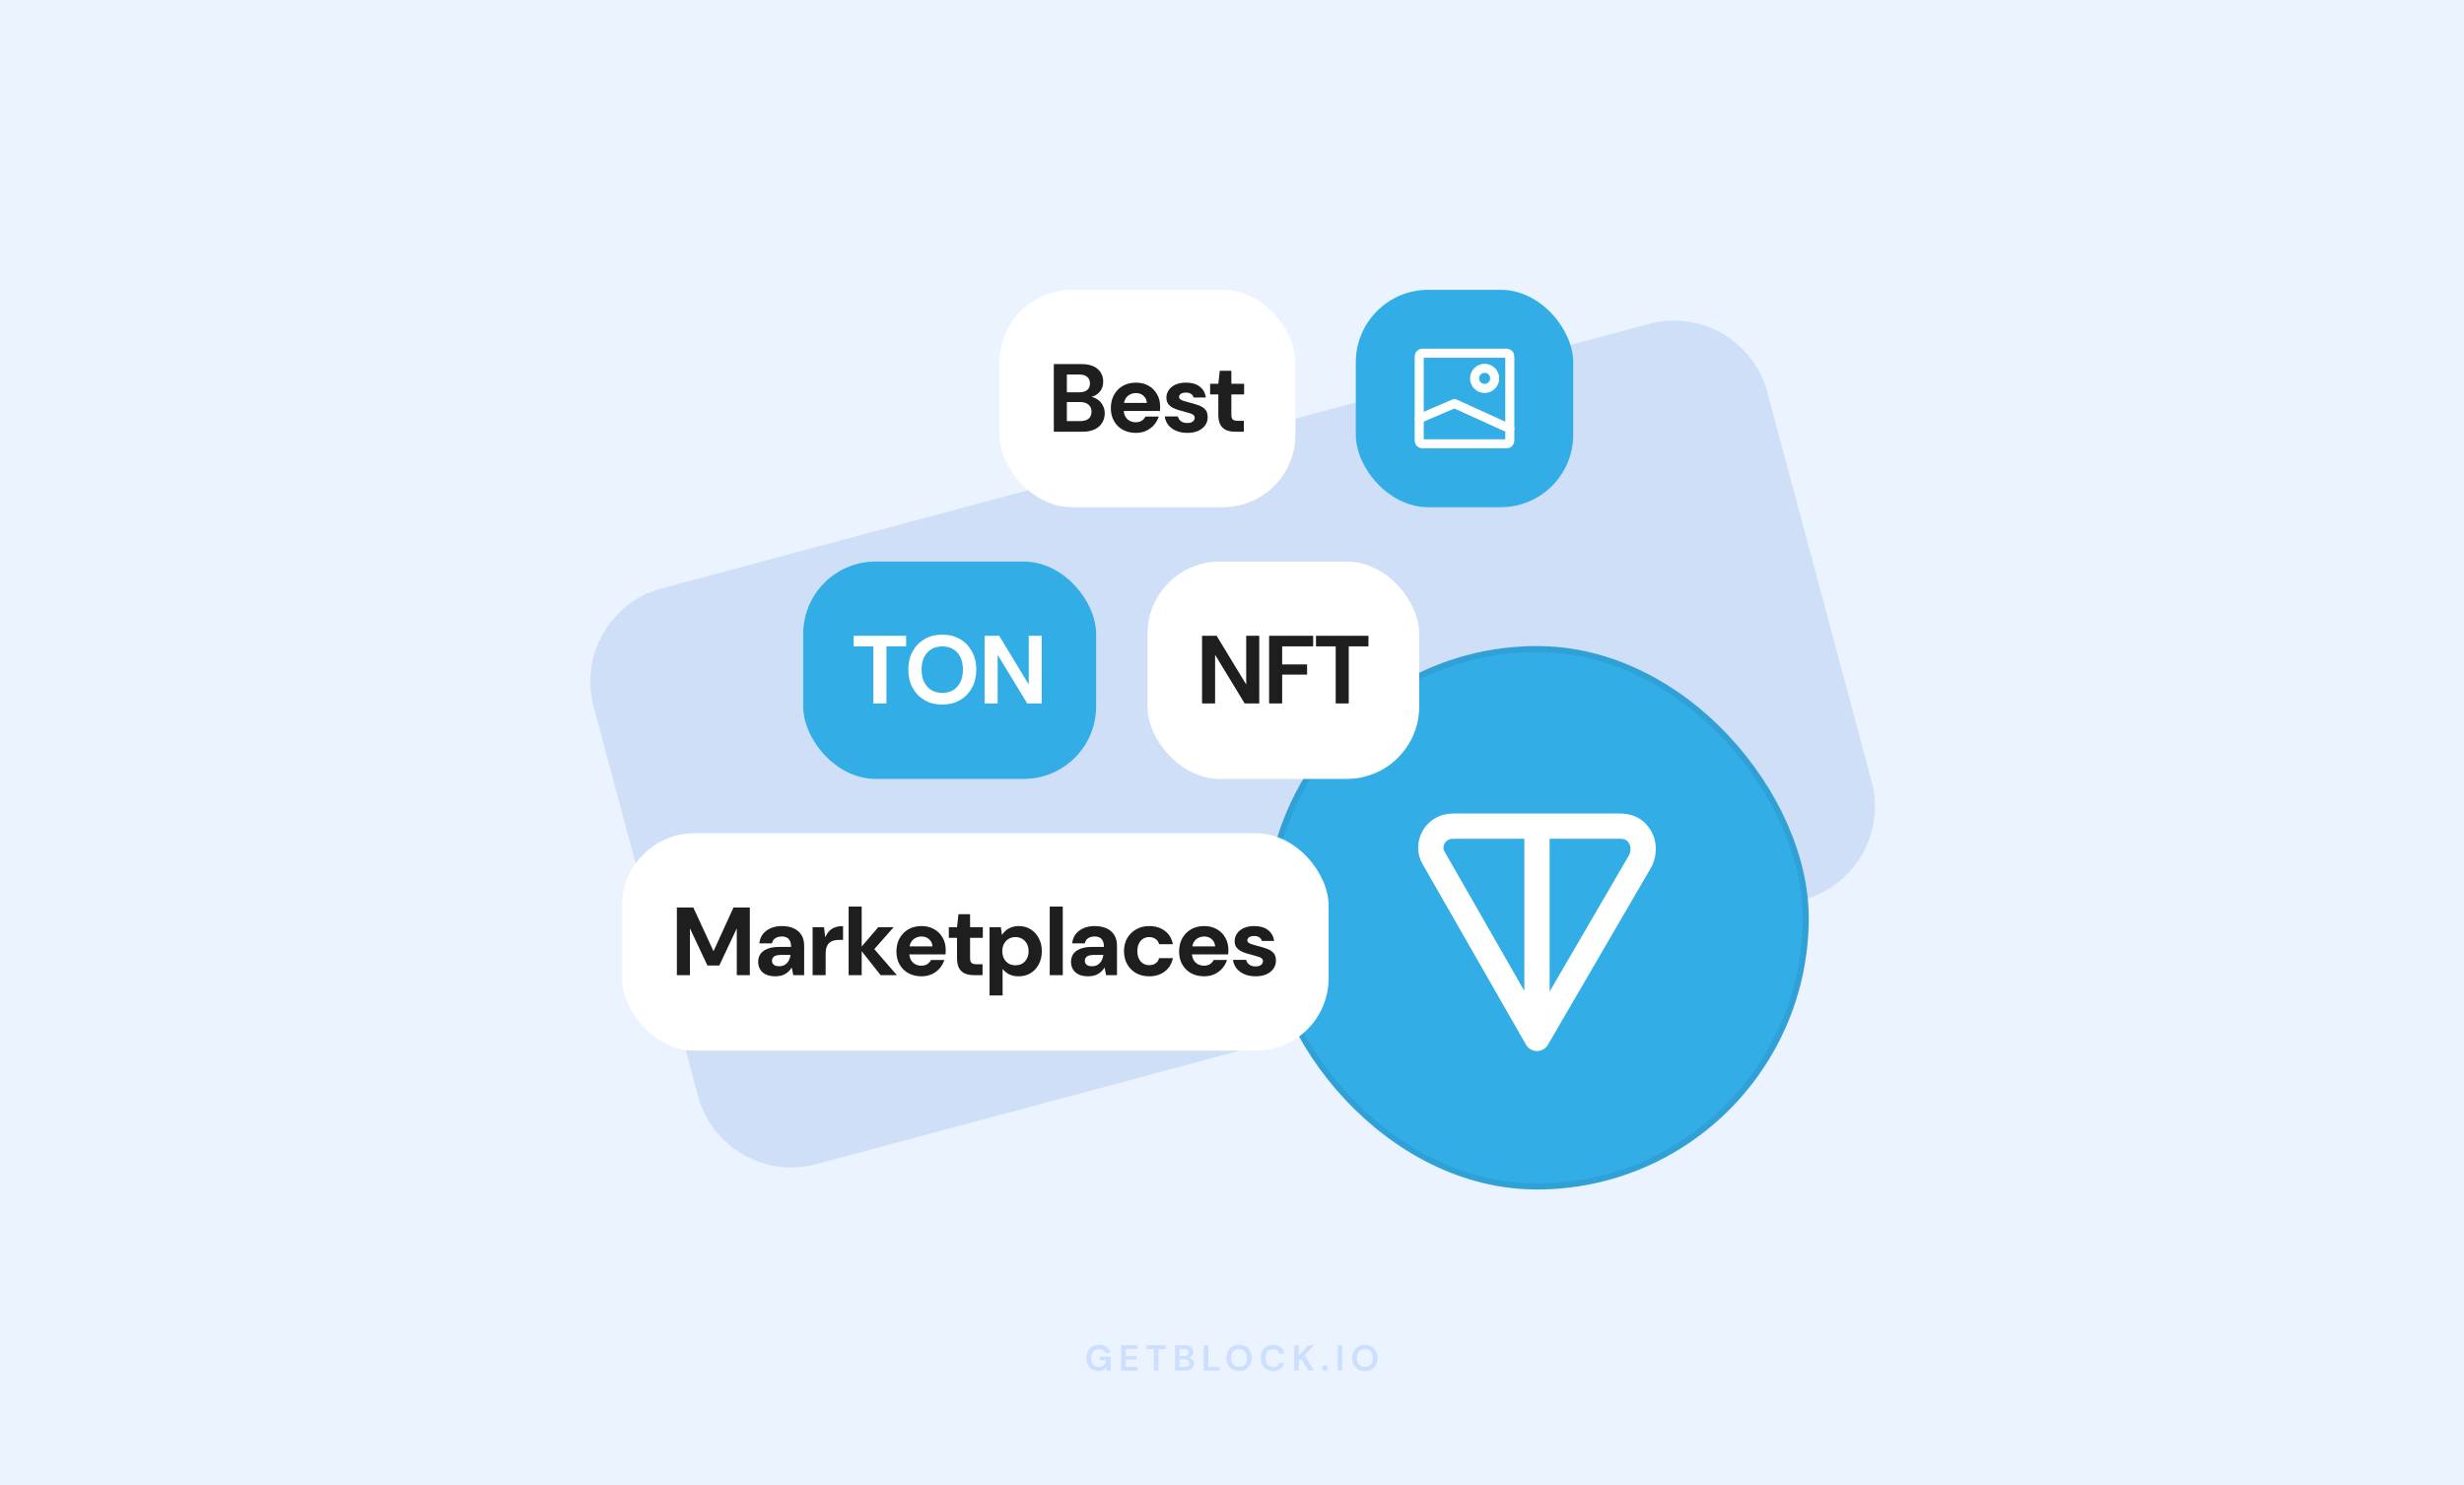 <svg width="816" height="492" viewBox="0 0 816 492" fill="none" xmlns="http://www.w3.org/2000/svg">
<rect width="816" height="492" fill="#EBF3FF"/>
<path opacity="0.16" d="M363.747 454.144C362.955 454.144 362.263 453.964 361.671 453.604C361.079 453.244 360.619 452.744 360.291 452.104C359.963 451.456 359.799 450.704 359.799 449.848C359.799 448.984 359.967 448.224 360.303 447.568C360.647 446.904 361.131 446.388 361.755 446.02C362.387 445.644 363.135 445.456 363.999 445.456C364.983 445.456 365.799 445.692 366.447 446.164C367.095 446.636 367.515 447.288 367.707 448.12H365.991C365.863 447.728 365.631 447.424 365.295 447.208C364.959 446.984 364.527 446.872 363.999 446.872C363.159 446.872 362.511 447.14 362.055 447.676C361.599 448.204 361.371 448.932 361.371 449.86C361.371 450.788 361.595 451.508 362.043 452.02C362.499 452.524 363.115 452.776 363.891 452.776C364.651 452.776 365.223 452.572 365.607 452.164C365.999 451.748 366.235 451.204 366.315 450.532H364.191V449.38H367.863V454H366.447L366.327 452.896C366.055 453.296 365.715 453.604 365.307 453.82C364.899 454.036 364.379 454.144 363.747 454.144ZM371.277 454V445.6H376.761V446.836H372.813V449.14H376.401V450.34H372.813V452.764H376.761V454H371.277ZM382.09 454V446.836H379.642V445.6H386.086V446.836H383.626V454H382.09ZM389.144 454V445.6H392.516C393.388 445.6 394.052 445.804 394.508 446.212C394.972 446.612 395.204 447.128 395.204 447.76C395.204 448.288 395.06 448.712 394.772 449.032C394.492 449.344 394.148 449.556 393.74 449.668C394.22 449.764 394.616 450.004 394.928 450.388C395.24 450.764 395.396 451.204 395.396 451.708C395.396 452.372 395.156 452.92 394.676 453.352C394.196 453.784 393.516 454 392.636 454H389.144ZM390.68 449.128H392.288C392.72 449.128 393.052 449.028 393.284 448.828C393.516 448.628 393.632 448.344 393.632 447.976C393.632 447.624 393.516 447.348 393.284 447.148C393.06 446.94 392.72 446.836 392.264 446.836H390.68V449.128ZM390.68 452.752H392.396C392.852 452.752 393.204 452.648 393.452 452.44C393.708 452.224 393.836 451.924 393.836 451.54C393.836 451.148 393.704 450.84 393.44 450.616C393.176 450.392 392.82 450.28 392.372 450.28H390.68V452.752ZM398.634 454V445.6H400.17V452.8H403.89V454H398.634ZM410.338 454.144C409.498 454.144 408.762 453.96 408.13 453.592C407.506 453.224 407.014 452.716 406.654 452.068C406.302 451.412 406.126 450.656 406.126 449.8C406.126 448.944 406.302 448.192 406.654 447.544C407.014 446.888 407.506 446.376 408.13 446.008C408.762 445.64 409.498 445.456 410.338 445.456C411.17 445.456 411.902 445.64 412.534 446.008C413.166 446.376 413.658 446.888 414.01 447.544C414.362 448.192 414.538 448.944 414.538 449.8C414.538 450.656 414.362 451.412 414.01 452.068C413.658 452.716 413.166 453.224 412.534 453.592C411.902 453.96 411.17 454.144 410.338 454.144ZM410.338 452.764C411.138 452.764 411.774 452.5 412.246 451.972C412.726 451.444 412.966 450.72 412.966 449.8C412.966 448.88 412.726 448.156 412.246 447.628C411.774 447.1 411.138 446.836 410.338 446.836C409.538 446.836 408.898 447.1 408.418 447.628C407.938 448.156 407.698 448.88 407.698 449.8C407.698 450.72 407.938 451.444 408.418 451.972C408.898 452.5 409.538 452.764 410.338 452.764ZM421.618 454.144C420.77 454.144 420.042 453.964 419.434 453.604C418.826 453.236 418.358 452.728 418.03 452.08C417.702 451.424 417.538 450.668 417.538 449.812C417.538 448.956 417.702 448.2 418.03 447.544C418.358 446.888 418.826 446.376 419.434 446.008C420.042 445.64 420.77 445.456 421.618 445.456C422.626 445.456 423.45 445.708 424.09 446.212C424.738 446.708 425.142 447.408 425.302 448.312H423.61C423.506 447.856 423.282 447.5 422.938 447.244C422.602 446.98 422.154 446.848 421.594 446.848C420.818 446.848 420.21 447.112 419.77 447.64C419.33 448.168 419.11 448.892 419.11 449.812C419.11 450.732 419.33 451.456 419.77 451.984C420.21 452.504 420.818 452.764 421.594 452.764C422.154 452.764 422.602 452.644 422.938 452.404C423.282 452.156 423.506 451.816 423.61 451.384H425.302C425.142 452.248 424.738 452.924 424.09 453.412C423.45 453.9 422.626 454.144 421.618 454.144ZM428.582 454V445.6H430.118V448.996L433.226 445.6H435.122L432.026 448.936L435.206 454H433.322L430.922 450.112L430.118 450.988V454H428.582ZM438.802 454.084C438.522 454.084 438.29 453.996 438.106 453.82C437.93 453.644 437.842 453.432 437.842 453.184C437.842 452.928 437.93 452.712 438.106 452.536C438.29 452.36 438.522 452.272 438.802 452.272C439.082 452.272 439.31 452.36 439.486 452.536C439.67 452.712 439.762 452.928 439.762 453.184C439.762 453.432 439.67 453.644 439.486 453.82C439.31 453.996 439.082 454.084 438.802 454.084ZM442.98 454V445.6H444.516V454H442.98ZM452 454.144C451.16 454.144 450.424 453.96 449.792 453.592C449.168 453.224 448.676 452.716 448.316 452.068C447.964 451.412 447.788 450.656 447.788 449.8C447.788 448.944 447.964 448.192 448.316 447.544C448.676 446.888 449.168 446.376 449.792 446.008C450.424 445.64 451.16 445.456 452 445.456C452.832 445.456 453.564 445.64 454.196 446.008C454.828 446.376 455.32 446.888 455.672 447.544C456.024 448.192 456.2 448.944 456.2 449.8C456.2 450.656 456.024 451.412 455.672 452.068C455.32 452.716 454.828 453.224 454.196 453.592C453.564 453.96 452.832 454.144 452 454.144ZM452 452.764C452.8 452.764 453.436 452.5 453.908 451.972C454.388 451.444 454.628 450.72 454.628 449.8C454.628 448.88 454.388 448.156 453.908 447.628C453.436 447.1 452.8 446.836 452 446.836C451.2 446.836 450.56 447.1 450.08 447.628C449.6 448.156 449.36 448.88 449.36 449.8C449.36 450.72 449.6 451.444 450.08 451.972C450.56 452.5 451.2 452.764 452 452.764Z" fill="#2772F5"/>
<path d="M585.282 129.91C580.708 112.839 563.161 102.708 546.09 107.282L219.209 194.87C202.138 199.444 192.008 216.991 196.582 234.062L231.124 362.976C235.698 380.046 253.245 390.177 270.316 385.603L597.197 298.015C614.268 293.441 624.399 275.895 619.825 258.824L585.282 129.91Z" fill="#CFDFF8"/>
<rect x="331" y="96" width="98" height="72" rx="24" fill="white"/>
<path d="M348.991 143V120.6H358.175C359.732 120.6 361.044 120.845 362.111 121.336C363.177 121.827 363.977 122.509 364.511 123.384C365.065 124.237 365.343 125.229 365.343 126.36C365.343 127.491 365.097 128.44 364.607 129.208C364.116 129.976 363.465 130.573 362.655 131C361.865 131.405 361.001 131.64 360.063 131.704L360.543 131.352C361.567 131.395 362.473 131.672 363.263 132.184C364.073 132.675 364.703 133.336 365.151 134.168C365.62 135 365.855 135.907 365.855 136.888C365.855 138.083 365.567 139.139 364.991 140.056C364.436 140.973 363.604 141.699 362.495 142.232C361.407 142.744 360.073 143 358.495 143H348.991ZM353.311 139.48H357.791C358.964 139.48 359.871 139.213 360.511 138.68C361.151 138.147 361.471 137.379 361.471 136.376C361.471 135.373 361.14 134.595 360.479 134.04C359.817 133.464 358.9 133.176 357.727 133.176H353.311V139.48ZM353.311 129.944H357.471C358.601 129.944 359.465 129.688 360.063 129.176C360.66 128.664 360.959 127.939 360.959 127C360.959 126.083 360.66 125.368 360.063 124.856C359.465 124.323 358.591 124.056 357.439 124.056H353.311V129.944ZM376.163 143.384C374.542 143.384 373.102 143.043 371.843 142.36C370.606 141.677 369.635 140.717 368.931 139.48C368.227 138.243 367.875 136.824 367.875 135.224C367.875 133.56 368.217 132.099 368.899 130.84C369.603 129.56 370.574 128.557 371.811 127.832C373.07 127.107 374.531 126.744 376.195 126.744C377.774 126.744 379.161 127.085 380.355 127.768C381.571 128.451 382.51 129.389 383.171 130.584C383.854 131.757 384.195 133.091 384.195 134.584C384.195 134.797 384.195 135.043 384.195 135.32C384.195 135.576 384.174 135.843 384.131 136.12H370.947V133.464H379.811C379.747 132.483 379.374 131.693 378.691 131.096C378.03 130.499 377.198 130.2 376.195 130.2C375.449 130.2 374.766 130.371 374.147 130.712C373.529 131.032 373.038 131.523 372.675 132.184C372.313 132.845 372.131 133.688 372.131 134.712V135.64C372.131 136.515 372.302 137.272 372.643 137.912C372.985 138.531 373.454 139.011 374.051 139.352C374.67 139.693 375.363 139.864 376.131 139.864C376.921 139.864 377.582 139.693 378.115 139.352C378.649 138.989 379.054 138.531 379.331 137.976H383.747C383.427 138.979 382.915 139.896 382.211 140.728C381.507 141.539 380.643 142.189 379.619 142.68C378.595 143.149 377.443 143.384 376.163 143.384ZM393.222 143.384C391.814 143.384 390.566 143.149 389.478 142.68C388.39 142.211 387.526 141.571 386.886 140.76C386.246 139.928 385.862 138.989 385.734 137.944H390.054C390.161 138.328 390.342 138.691 390.598 139.032C390.854 139.352 391.196 139.619 391.622 139.832C392.07 140.024 392.582 140.12 393.158 140.12C393.734 140.12 394.204 140.045 394.566 139.896C394.929 139.725 395.196 139.512 395.366 139.256C395.558 138.979 395.654 138.701 395.654 138.424C395.654 137.997 395.516 137.677 395.238 137.464C394.982 137.229 394.598 137.037 394.086 136.888C393.596 136.717 393.009 136.547 392.326 136.376C391.644 136.205 390.94 136.013 390.214 135.8C389.51 135.587 388.86 135.32 388.262 135C387.665 134.659 387.185 134.232 386.822 133.72C386.46 133.187 386.278 132.525 386.278 131.736C386.278 130.819 386.534 129.987 387.046 129.24C387.558 128.472 388.294 127.864 389.254 127.416C390.236 126.968 391.409 126.744 392.774 126.744C394.673 126.744 396.188 127.181 397.318 128.056C398.47 128.931 399.142 130.136 399.334 131.672H395.27C395.164 131.16 394.886 130.765 394.438 130.488C394.012 130.189 393.446 130.04 392.742 130.04C392.017 130.04 391.452 130.179 391.046 130.456C390.662 130.733 390.47 131.075 390.47 131.48C390.47 131.779 390.598 132.035 390.854 132.248C391.132 132.461 391.516 132.643 392.006 132.792C392.497 132.941 393.084 133.112 393.766 133.304C394.918 133.581 395.953 133.891 396.87 134.232C397.809 134.552 398.556 135.011 399.11 135.608C399.665 136.184 399.942 137.027 399.942 138.136C399.964 139.139 399.697 140.035 399.142 140.824C398.609 141.613 397.83 142.243 396.806 142.712C395.804 143.16 394.609 143.384 393.222 143.384ZM409.103 143C407.973 143 406.981 142.829 406.127 142.488C405.295 142.125 404.645 141.539 404.175 140.728C403.706 139.896 403.471 138.765 403.471 137.336V130.648H400.751V127.128H403.471L403.951 122.808H407.791V127.128H412.015V130.648H407.791V137.4C407.791 138.147 407.951 138.669 408.271 138.968C408.591 139.245 409.135 139.384 409.903 139.384H411.919V143H409.103Z" fill="#1E1E1F"/>
<rect x="266" y="186" width="97" height="72" rx="24" fill="#32ADE6"/>
<path d="M289.235 233V214.088H282.707V210.6H300.083V214.088H293.555V233H289.235ZM312.043 233.384C309.825 233.384 307.873 232.893 306.187 231.912C304.502 230.931 303.179 229.576 302.219 227.848C301.281 226.099 300.811 224.083 300.811 221.8C300.811 219.517 301.281 217.512 302.219 215.784C303.179 214.035 304.502 212.669 306.187 211.688C307.873 210.707 309.825 210.216 312.043 210.216C314.283 210.216 316.246 210.707 317.931 211.688C319.617 212.669 320.929 214.035 321.867 215.784C322.827 217.512 323.307 219.517 323.307 221.8C323.307 224.083 322.827 226.099 321.867 227.848C320.929 229.576 319.617 230.931 317.931 231.912C316.246 232.893 314.283 233.384 312.043 233.384ZM312.043 229.512C313.451 229.512 314.667 229.203 315.691 228.584C316.715 227.944 317.505 227.048 318.059 225.896C318.614 224.744 318.891 223.379 318.891 221.8C318.891 220.2 318.614 218.835 318.059 217.704C317.505 216.552 316.715 215.667 315.691 215.048C314.667 214.429 313.451 214.12 312.043 214.12C310.678 214.12 309.473 214.429 308.427 215.048C307.403 215.667 306.603 216.552 306.027 217.704C305.473 218.835 305.195 220.2 305.195 221.8C305.195 223.379 305.473 224.744 306.027 225.896C306.603 227.048 307.403 227.944 308.427 228.584C309.473 229.203 310.678 229.512 312.043 229.512ZM326.066 233V210.6H330.898L340.626 226.632H340.69V210.6H345.01V233H340.178L330.45 217H330.386V233H326.066Z" fill="white"/>
<rect x="419" y="214" width="180" height="180" rx="90" fill="#32ADE6"/>
<rect x="420" y="215" width="178" height="178" rx="89" stroke="#1E1E1F" stroke-opacity="0.08" stroke-width="2"/>
<path fill-rule="evenodd" clip-rule="evenodd" d="M482.213 269.455H536.208C538.119 269.455 540.027 269.735 542.022 270.665C544.414 271.78 545.682 273.537 546.57 274.836C546.639 274.937 546.704 275.041 546.764 275.148C547.808 277.007 548.347 279.015 548.347 281.175C548.347 283.226 547.859 285.462 546.764 287.41C546.753 287.429 546.743 287.448 546.732 287.466L512.619 346.065C511.867 347.358 510.482 348.151 508.987 348.145C507.491 348.14 506.112 347.337 505.369 346.04L471.882 287.565C471.872 287.549 471.863 287.534 471.853 287.518C471.087 286.255 469.902 284.302 469.695 281.782C469.504 279.464 470.025 277.142 471.189 275.128C472.354 273.115 474.107 271.505 476.216 270.52C478.477 269.463 480.768 269.455 482.213 269.455ZM504.816 277.826H482.213C480.728 277.826 480.158 277.917 479.76 278.104C479.209 278.361 478.746 278.784 478.436 279.319C478.127 279.854 477.987 280.475 478.038 281.096C478.067 281.452 478.212 281.859 479.068 283.27C479.086 283.3 479.103 283.329 479.12 283.36L504.816 328.228V277.826ZM513.187 277.826V328.45L539.478 283.288C539.774 282.749 539.975 281.97 539.975 281.175C539.975 280.529 539.842 279.969 539.543 279.391C539.229 278.939 539.037 278.7 538.877 278.537C538.74 278.397 538.635 278.322 538.486 278.253C537.864 277.963 537.228 277.826 536.208 277.826H513.187Z" fill="white"/>
<rect x="380" y="186" width="90" height="72" rx="24" fill="white"/>
<path d="M398.081 233V210.6H402.913L412.641 226.632H412.705V210.6H417.025V233H412.193L402.465 217H402.401V233H398.081ZM420.292 233V210.6H434.884V214.088H424.612V220.072H432.868V223.464H424.612V233H420.292ZM442.345 233V214.088H435.817V210.6H453.193V214.088H446.665V233H442.345Z" fill="#1E1E1F"/>
<rect x="206" y="276" width="234" height="72" rx="24" fill="white"/>
<path d="M224.161 323V300.6H229.601L236.257 315H236.321L242.913 300.6H248.321V323H244.001V307.64H243.937L238.209 319.8H234.273L228.545 307.64H228.481V323H224.161ZM256.807 323.384C255.506 323.384 254.429 323.171 253.575 322.744C252.722 322.317 252.093 321.741 251.687 321.016C251.282 320.291 251.079 319.491 251.079 318.616C251.079 317.635 251.325 316.771 251.815 316.024C252.327 315.277 253.095 314.701 254.119 314.296C255.143 313.869 256.434 313.656 257.991 313.656H261.991C261.991 312.867 261.874 312.227 261.639 311.736C261.426 311.224 261.085 310.84 260.615 310.584C260.167 310.328 259.591 310.2 258.887 310.2C258.055 310.2 257.341 310.392 256.743 310.776C256.167 311.139 255.805 311.704 255.655 312.472H251.463C251.591 311.299 251.975 310.285 252.615 309.432C253.277 308.579 254.151 307.917 255.239 307.448C256.327 306.979 257.543 306.744 258.887 306.744C260.423 306.744 261.746 307 262.855 307.512C263.965 308.003 264.818 308.739 265.415 309.72C266.013 310.68 266.311 311.853 266.311 313.24V323H262.695L262.215 320.536H262.151C261.874 320.984 261.554 321.389 261.191 321.752C260.829 322.093 260.423 322.392 259.975 322.648C259.549 322.883 259.069 323.064 258.535 323.192C258.002 323.32 257.426 323.384 256.807 323.384ZM258.023 320.056C258.599 320.056 259.111 319.96 259.559 319.768C260.007 319.555 260.381 319.277 260.679 318.936C260.999 318.595 261.245 318.2 261.415 317.752C261.607 317.283 261.735 316.803 261.799 316.312H258.471C257.81 316.312 257.266 316.397 256.839 316.568C256.434 316.717 256.135 316.941 255.943 317.24C255.751 317.517 255.655 317.848 255.655 318.232C255.655 318.616 255.751 318.947 255.943 319.224C256.135 319.501 256.413 319.715 256.775 319.864C257.138 319.992 257.554 320.056 258.023 320.056ZM269.112 323V307.128H272.888L273.272 310.36H273.336C273.763 309.464 274.253 308.749 274.808 308.216C275.384 307.683 276.035 307.309 276.76 307.096C277.485 306.861 278.296 306.744 279.192 306.744V311.32H278.008C277.304 311.32 276.664 311.395 276.088 311.544C275.533 311.693 275.053 311.949 274.648 312.312C274.264 312.653 273.965 313.112 273.752 313.688C273.539 314.264 273.432 314.979 273.432 315.832V323H269.112ZM291.636 323L284.724 314.264L290.836 307.128H295.956L288.052 316.056L288.02 312.632L297.012 323H291.636ZM281.044 323V300.28H285.364V323H281.044ZM305.155 323.384C303.534 323.384 302.094 323.043 300.835 322.36C299.598 321.677 298.627 320.717 297.923 319.48C297.219 318.243 296.867 316.824 296.867 315.224C296.867 313.56 297.208 312.099 297.891 310.84C298.595 309.56 299.566 308.557 300.803 307.832C302.062 307.107 303.523 306.744 305.187 306.744C306.766 306.744 308.152 307.085 309.347 307.768C310.563 308.451 311.502 309.389 312.163 310.584C312.846 311.757 313.187 313.091 313.187 314.584C313.187 314.797 313.187 315.043 313.187 315.32C313.187 315.576 313.166 315.843 313.123 316.12H299.939V313.464H308.803C308.739 312.483 308.366 311.693 307.683 311.096C307.022 310.499 306.19 310.2 305.187 310.2C304.44 310.2 303.758 310.371 303.139 310.712C302.52 311.032 302.03 311.523 301.667 312.184C301.304 312.845 301.123 313.688 301.123 314.712V315.64C301.123 316.515 301.294 317.272 301.635 317.912C301.976 318.531 302.446 319.011 303.043 319.352C303.662 319.693 304.355 319.864 305.123 319.864C305.912 319.864 306.574 319.693 307.107 319.352C307.64 318.989 308.046 318.531 308.323 317.976H312.739C312.419 318.979 311.907 319.896 311.203 320.728C310.499 321.539 309.635 322.189 308.611 322.68C307.587 323.149 306.435 323.384 305.155 323.384ZM322.572 323C321.441 323 320.449 322.829 319.596 322.488C318.764 322.125 318.113 321.539 317.644 320.728C317.174 319.896 316.94 318.765 316.94 317.336V310.648H314.22V307.128H316.94L317.42 302.808H321.26V307.128H325.484V310.648H321.26V317.4C321.26 318.147 321.42 318.669 321.74 318.968C322.06 319.245 322.604 319.384 323.372 319.384H325.388V323H322.572ZM327.709 329.72V307.128H331.453L331.805 309.624H331.869C332.232 309.069 332.669 308.579 333.181 308.152C333.715 307.704 334.333 307.363 335.037 307.128C335.741 306.872 336.531 306.744 337.405 306.744C338.899 306.744 340.211 307.107 341.341 307.832C342.493 308.557 343.389 309.549 344.029 310.808C344.691 312.045 345.021 313.475 345.021 315.096C345.021 316.675 344.691 318.093 344.029 319.352C343.389 320.611 342.493 321.603 341.341 322.328C340.189 323.032 338.845 323.384 337.309 323.384C336.115 323.384 335.069 323.16 334.173 322.712C333.277 322.243 332.563 321.645 332.029 320.92V329.72H327.709ZM336.285 319.736C337.139 319.736 337.896 319.544 338.557 319.16C339.219 318.755 339.731 318.2 340.093 317.496C340.456 316.792 340.637 315.992 340.637 315.096C340.637 314.179 340.456 313.368 340.093 312.664C339.731 311.96 339.219 311.405 338.557 311C337.896 310.595 337.139 310.392 336.285 310.392C335.432 310.392 334.675 310.595 334.013 311C333.352 311.405 332.84 311.96 332.477 312.664C332.115 313.347 331.933 314.147 331.933 315.064C331.933 315.981 332.115 316.792 332.477 317.496C332.84 318.2 333.352 318.755 334.013 319.16C334.675 319.544 335.432 319.736 336.285 319.736ZM347.639 323V300.28H351.959V323H347.639ZM360.411 323.384C359.11 323.384 358.032 323.171 357.179 322.744C356.326 322.317 355.696 321.741 355.291 321.016C354.886 320.291 354.683 319.491 354.683 318.616C354.683 317.635 354.928 316.771 355.419 316.024C355.931 315.277 356.699 314.701 357.723 314.296C358.747 313.869 360.038 313.656 361.595 313.656H365.595C365.595 312.867 365.478 312.227 365.243 311.736C365.03 311.224 364.688 310.84 364.219 310.584C363.771 310.328 363.195 310.2 362.491 310.2C361.659 310.2 360.944 310.392 360.347 310.776C359.771 311.139 359.408 311.704 359.259 312.472H355.067C355.195 311.299 355.579 310.285 356.219 309.432C356.88 308.579 357.755 307.917 358.843 307.448C359.931 306.979 361.147 306.744 362.491 306.744C364.027 306.744 365.35 307 366.459 307.512C367.568 308.003 368.422 308.739 369.019 309.72C369.616 310.68 369.915 311.853 369.915 313.24V323H366.299L365.819 320.536H365.755C365.478 320.984 365.158 321.389 364.795 321.752C364.432 322.093 364.027 322.392 363.579 322.648C363.152 322.883 362.672 323.064 362.139 323.192C361.606 323.32 361.03 323.384 360.411 323.384ZM361.627 320.056C362.203 320.056 362.715 319.96 363.163 319.768C363.611 319.555 363.984 319.277 364.283 318.936C364.603 318.595 364.848 318.2 365.019 317.752C365.211 317.283 365.339 316.803 365.403 316.312H362.075C361.414 316.312 360.87 316.397 360.443 316.568C360.038 316.717 359.739 316.941 359.547 317.24C359.355 317.517 359.259 317.848 359.259 318.232C359.259 318.616 359.355 318.947 359.547 319.224C359.739 319.501 360.016 319.715 360.379 319.864C360.742 319.992 361.158 320.056 361.627 320.056ZM380.588 323.384C378.924 323.384 377.463 323.032 376.204 322.328C374.967 321.603 373.996 320.621 373.292 319.384C372.588 318.125 372.236 316.685 372.236 315.064C372.236 313.443 372.588 312.013 373.292 310.776C374.017 309.517 375.009 308.536 376.268 307.832C377.527 307.107 378.967 306.744 380.588 306.744C382.636 306.744 384.364 307.277 385.772 308.344C387.18 309.411 388.065 310.883 388.428 312.76H383.852C383.681 312.013 383.297 311.437 382.7 311.032C382.103 310.605 381.388 310.392 380.556 310.392C379.809 310.392 379.137 310.584 378.54 310.968C377.964 311.331 377.505 311.864 377.164 312.568C376.823 313.251 376.652 314.083 376.652 315.064C376.652 315.789 376.748 316.44 376.94 317.016C377.132 317.571 377.399 318.051 377.74 318.456C378.103 318.861 378.519 319.171 378.988 319.384C379.457 319.597 379.98 319.704 380.556 319.704C381.111 319.704 381.612 319.619 382.06 319.448C382.508 319.256 382.892 318.989 383.212 318.648C383.532 318.285 383.745 317.859 383.852 317.368H388.428C388.065 319.203 387.18 320.664 385.772 321.752C384.364 322.84 382.636 323.384 380.588 323.384ZM398.766 323.384C397.145 323.384 395.705 323.043 394.446 322.36C393.209 321.677 392.238 320.717 391.534 319.48C390.83 318.243 390.478 316.824 390.478 315.224C390.478 313.56 390.82 312.099 391.502 310.84C392.206 309.56 393.177 308.557 394.414 307.832C395.673 307.107 397.134 306.744 398.798 306.744C400.377 306.744 401.764 307.085 402.958 307.768C404.174 308.451 405.113 309.389 405.774 310.584C406.457 311.757 406.798 313.091 406.798 314.584C406.798 314.797 406.798 315.043 406.798 315.32C406.798 315.576 406.777 315.843 406.734 316.12H393.55V313.464H402.414C402.35 312.483 401.977 311.693 401.294 311.096C400.633 310.499 399.801 310.2 398.798 310.2C398.052 310.2 397.369 310.371 396.75 310.712C396.132 311.032 395.641 311.523 395.278 312.184C394.916 312.845 394.734 313.688 394.734 314.712V315.64C394.734 316.515 394.905 317.272 395.246 317.912C395.588 318.531 396.057 319.011 396.654 319.352C397.273 319.693 397.966 319.864 398.734 319.864C399.524 319.864 400.185 319.693 400.718 319.352C401.252 318.989 401.657 318.531 401.934 317.976H406.35C406.03 318.979 405.518 319.896 404.814 320.728C404.11 321.539 403.246 322.189 402.222 322.68C401.198 323.149 400.046 323.384 398.766 323.384ZM415.826 323.384C414.418 323.384 413.17 323.149 412.082 322.68C410.994 322.211 410.13 321.571 409.49 320.76C408.85 319.928 408.466 318.989 408.338 317.944H412.658C412.764 318.328 412.946 318.691 413.202 319.032C413.458 319.352 413.799 319.619 414.226 319.832C414.674 320.024 415.186 320.12 415.762 320.12C416.338 320.12 416.807 320.045 417.17 319.896C417.532 319.725 417.799 319.512 417.97 319.256C418.162 318.979 418.258 318.701 418.258 318.424C418.258 317.997 418.119 317.677 417.842 317.464C417.586 317.229 417.202 317.037 416.69 316.888C416.199 316.717 415.612 316.547 414.93 316.376C414.247 316.205 413.543 316.013 412.818 315.8C412.114 315.587 411.463 315.32 410.866 315C410.268 314.659 409.788 314.232 409.426 313.72C409.063 313.187 408.882 312.525 408.882 311.736C408.882 310.819 409.138 309.987 409.65 309.24C410.162 308.472 410.898 307.864 411.858 307.416C412.839 306.968 414.012 306.744 415.378 306.744C417.276 306.744 418.791 307.181 419.922 308.056C421.074 308.931 421.746 310.136 421.938 311.672H417.874C417.767 311.16 417.49 310.765 417.042 310.488C416.615 310.189 416.05 310.04 415.346 310.04C414.62 310.04 414.055 310.179 413.65 310.456C413.266 310.733 413.074 311.075 413.074 311.48C413.074 311.779 413.202 312.035 413.458 312.248C413.735 312.461 414.119 312.643 414.61 312.792C415.1 312.941 415.687 313.112 416.37 313.304C417.522 313.581 418.556 313.891 419.474 314.232C420.412 314.552 421.159 315.011 421.714 315.608C422.268 316.184 422.546 317.027 422.546 318.136C422.567 319.139 422.3 320.035 421.746 320.824C421.212 321.613 420.434 322.243 419.41 322.712C418.407 323.16 417.212 323.384 415.826 323.384Z" fill="#1E1E1F"/>
<rect x="449" y="96" width="72" height="72" rx="24" fill="#32ADE6"/>
<path d="M500 118V146C500 146.552 499.552 147 499 147H471C470.448 147 470 146.552 470 146V118C470 117.448 470.448 117 471 117H499C499.552 117 500 117.448 500 118Z" stroke="white" stroke-width="3" stroke-linecap="round" stroke-linejoin="round"/>
<path d="M470 138.667L481.667 133.667L500 142" stroke="white" stroke-width="3" stroke-linecap="round" stroke-linejoin="round"/>
<path d="M491.665 128.667C489.824 128.667 488.332 127.174 488.332 125.333C488.332 123.492 489.824 122 491.665 122C493.506 122 494.999 123.492 494.999 125.333C494.999 127.174 493.506 128.667 491.665 128.667Z" stroke="white" stroke-width="3" stroke-linecap="round" stroke-linejoin="round"/>
</svg>
